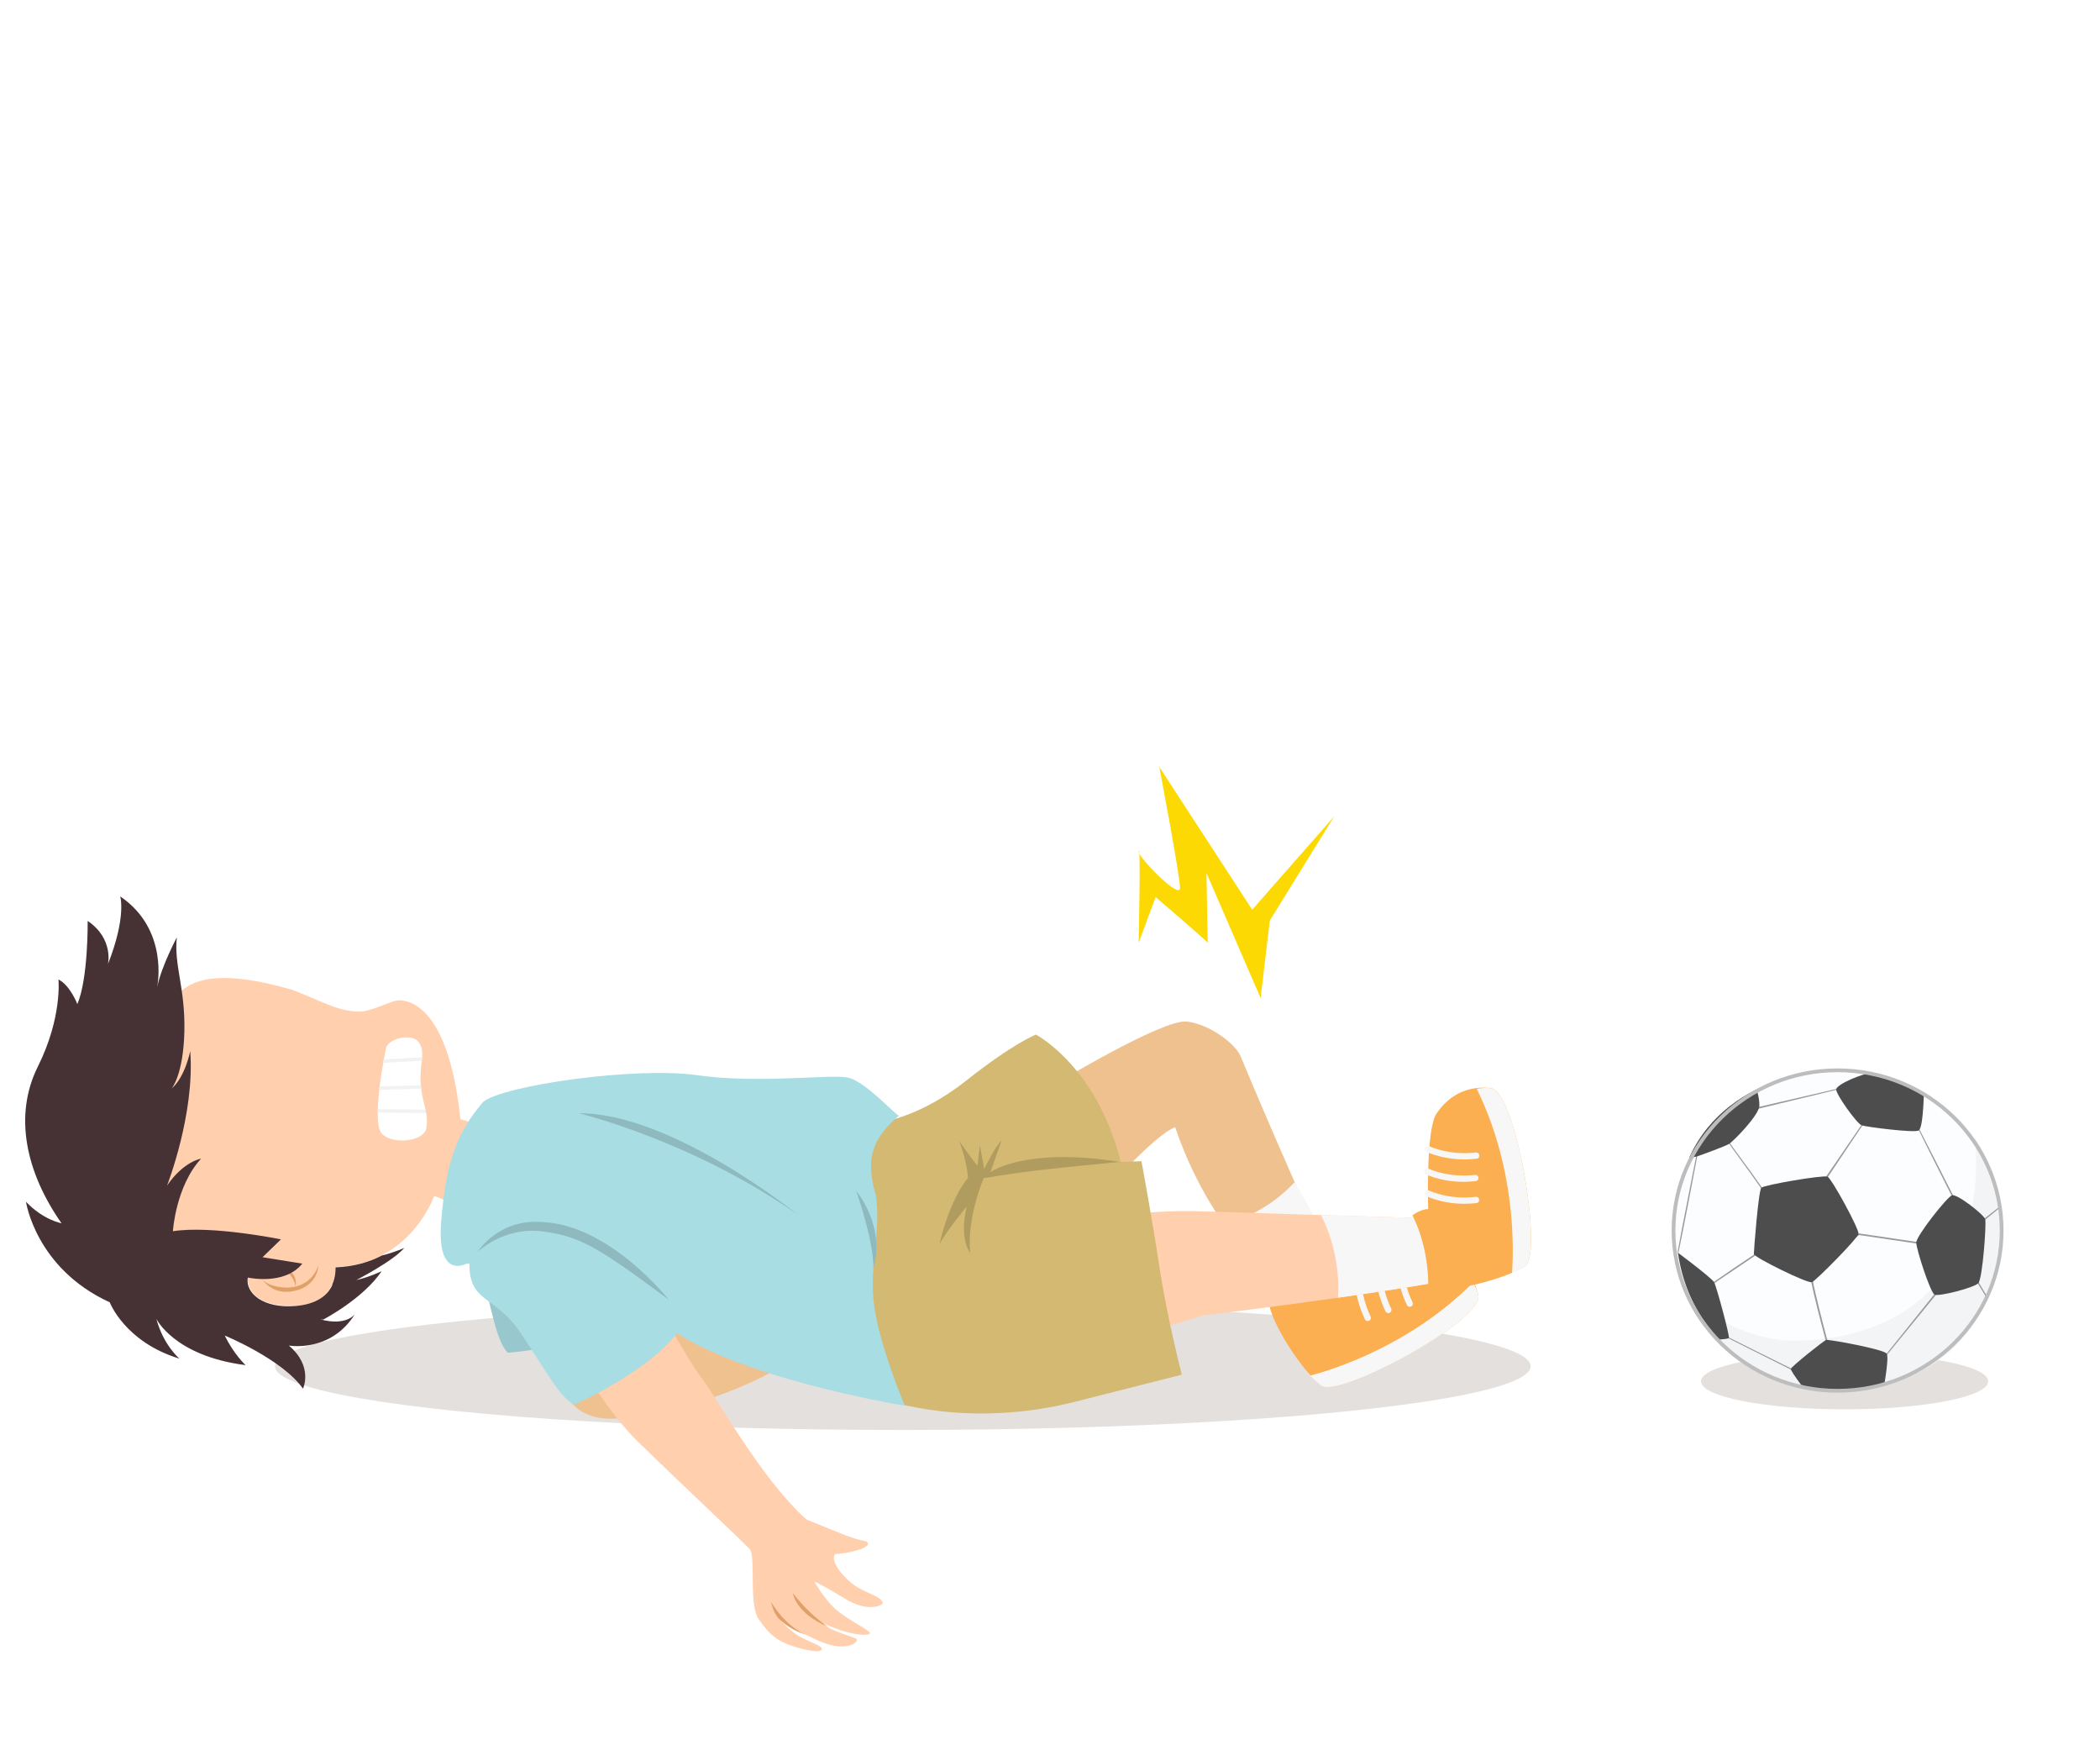 <?xml version="1.0" encoding="UTF-8"?>
<svg xmlns="http://www.w3.org/2000/svg" xmlns:xlink="http://www.w3.org/1999/xlink" viewBox="0 0 240 200">
  <defs>
    <style>
      .cls-1 {
        fill: #e4e0dd;
        mix-blend-mode: multiply;
      }

      .cls-1, .cls-2, .cls-3, .cls-4, .cls-5, .cls-6, .cls-7, .cls-8, .cls-9, .cls-10, .cls-11, .cls-12, .cls-13, .cls-14, .cls-15, .cls-16, .cls-17, .cls-18, .cls-19 {
        stroke-width: 0px;
      }

      .cls-20 {
        clip-path: url(#clippath);
      }

      .cls-21 {
        fill: none;
        stroke: #bdbdbd;
        stroke-miterlimit: 10;
        stroke-width: .43px;
      }

      .cls-22, .cls-3 {
        fill: #f2f4f5;
      }

      .cls-23 {
        isolation: isolate;
      }

      .cls-2 {
        fill: #f7f7f7;
      }

      .cls-4 {
        fill: #4d4d4d;
      }

      .cls-5 {
        fill: #463134;
      }

      .cls-6 {
        fill: #e0a168;
      }

      .cls-7 {
        fill: #d3b971;
      }

      .cls-8 {
        fill: #b09c5f;
      }

      .cls-9 {
        fill: #a8dde4;
      }

      .cls-10 {
        fill: #8db9bf;
      }

      .cls-11 {
        fill: #98c7cd;
      }

      .cls-12 {
        fill: #999;
      }

      .cls-13 {
        fill: #f1f2f2;
      }

      .cls-14 {
        fill: #efc18f;
      }

      .cls-15 {
        fill: #fff;
      }

      .cls-16 {
        fill: #fbaf50;
      }

      .cls-17 {
        fill: #ffcfae;
      }

      .cls-18 {
        fill: #fbfdfe;
      }

      .cls-19 {
        fill: #fdd904;
      }
    </style>
    <clipPath id="clippath">
      <path class="cls-3" d="M210.24,122.35c11.81.95,19.43,7.92,18.21,20.24-1.22,12.32-10.68,16.43-19.37,16.41-6.97-.02-18.98-6.67-17.38-21.52,1.39-12.92,14.28-15.48,18.54-15.14Z"/>
    </clipPath>
  </defs>
  <g class="cls-23">
    <g id="_レイヤー_2" data-name="レイヤー 2">
      <g id="design">
        <rect class="cls-15" x="0" y="0" width="240" height="200"/>
      </g>
      <g id="design2">
        <g>
          <g>
            <ellipse class="cls-1" cx="103.18" cy="156.12" rx="71.75" ry="7.28"/>
            <path class="cls-14" d="M55.11,134.01c2.13-.06,7.16,1.29,10.29,4,1.91,1.34,2.02,10.56,6.31,13.5,3.31-.32,14.44.01,15.58-.51,1.15-.53,4.18,5.02,1.13,5.64-6.25,3.59-18.1,6.68-21.2,4.99-5.09-1.59-11.26-20.32-11.26-20.32,0,0-2.99-7.24-.85-7.3Z"/>
            <path class="cls-11" d="M58.04,154.58s10.11-.76,14.77-4.59c.62-2.28-3.55-9.07-7.08-12.72-3.52-3.65-12.23-4.27-13.77-1.82-1.46,4.24,1.59,4.32,2.93,9.28,1.33,4.96,1.82,8.49,3.14,9.84Z"/>
            <g>
              <path class="cls-17" d="M75.44,149.58s3.2,5.89,4.88,8.07c1.68,2.17,6.8,11.53,11.87,15.99,4.71,1.9,4.92,2.08,6.79,2.49,1.13.71-2.52,1.49-3.53,1.43-.59.74.66,2.41,2.04,3.47,1.38,1.06,3.18,1.29,3.4,2.13.03.24-1.63,1.16-4.3-.47-2.67-1.63-3.52-1.98-3.52-1.98,0,0,1.21,2.19,2.63,3.35,1.43,1.15,3.52,2.13,3.7,2.52.18.39-2.17.42-5.42-1.15.82,1.01,3.79,1.59,3.94,1.91.15.31-.91,1.18-3.07.61-2.16-.58-5.66-2.82-5.66-2.82,0,0,1.09,1.27,2.23,1.89,1.14.62,2.29.97,2.47,1.29.18.32-.33.67-2.8-.06-2.47-.73-3.25-1.62-4.39-3.24-1.14-1.62-.32-7.06-.99-7.95-.43-.57-7.59-7.22-13.01-12.53-3.03-2.97-7.02-9.4-7.47-10.23.59-1.06,10.2-4.7,10.2-4.7Z"/>
              <path class="cls-6" d="M94.63,185.88s-1.94-1.17-4.02-3.84c0,0,.31,2.33,4.02,3.84Z"/>
              <path class="cls-6" d="M89.19,185.12s-.71-.43-1.07-2.09c0,0,1.47,2.68,3.97,3.75,0,0-1.63-.42-2.9-1.66Z"/>
            </g>
            <g>
              <path class="cls-14" d="M120.41,123.97s12.49-7.57,15.23-7.24c2.74.33,5.6,2.64,6.13,3.94.54,1.31,7.25,17.31,10.06,22.66-2.85,1.25-7.84,1.46-7.84,1.46,0,0-6.13-5.49-9.68-15.98-2.31.77-8.67,7.99-8.67,7.99l-5.23-12.84Z"/>
              <path class="cls-2" d="M146.16,151.06l7.56-5.2s-2.05-4.51-5.76-10.78c-2.85,3.05-5.94,4.22-7.99,4.84,2.13,4,4.38,8.1,6.18,11.13Z"/>
              <g>
                <path class="cls-16" d="M144.97,148.69s4.2-1.19,7.33-4.42c1.05.71,1.25,1.47,1.25,1.47,0,0,8.48-3.22,10.63-2.64,2.15.58,4.11,2.01,4.77,4.89.65,2.88-15.93,11.8-17.93,10.35-2-1.46-5.73-6.98-6.05-9.66Z"/>
                <path class="cls-2" d="M149.73,157.19c.49.5.93.9,1.29,1.16,2,1.45,18.58-7.47,17.93-10.35-.11-.49-.32-.98-.59-1.46-7.2,7.23-16.03,9.97-18.63,10.65Z"/>
                <path class="cls-2" d="M156.63,150.76c-.03.07-.09.13-.17.16-.18.08-.39.01-.47-.17-1.44-2.99-1.13-5.55-1.11-5.66.02-.2.2-.33.4-.31.19.03.33.2.31.4,0,.02-.29,2.47,1.05,5.26.05.1.05.22,0,.31Z"/>
                <path class="cls-2" d="M158.98,149.85c-.03.07-.09.13-.16.16-.18.09-.39.01-.48-.17-1.44-2.99-1.13-5.55-1.11-5.66.02-.2.2-.33.4-.31.19.03.33.2.31.4,0,.03-.29,2.47,1.05,5.25.05.1.05.22,0,.31Z"/>
                <path class="cls-2" d="M161.44,149.13c-.03.07-.09.13-.17.16-.18.08-.39.01-.48-.17-1.44-2.99-1.13-5.55-1.12-5.66.02-.2.2-.33.4-.31.19.02.33.2.31.4,0,.03-.29,2.47,1.05,5.26.05.1.05.22,0,.31Z"/>
              </g>
            </g>
            <g>
              <path class="cls-17" d="M129,152.87l8.54-2.56s18.38-2.21,27.95-4.02l-1.74-7.06s-21.84-.66-26.95-.83c-5.11-.17-14.02.95-14.02.95,0,0,2.46,5.88,6.21,13.53Z"/>
              <path class="cls-2" d="M165.5,146.29l-1.74-7.06s-6.21-.19-12.79-.39c1.89,3.73,2.07,7.31,1.95,9.45,4.49-.64,9.11-1.34,12.57-2Z"/>
              <g>
                <path class="cls-16" d="M163.22,147.24s.24-4.35-1.8-8.37c1.02-.75,1.8-.71,1.8-.71,0,0-.29-9.07.95-10.91,1.24-1.84,3.23-3.23,6.17-2.92,2.94.32,6,18.89,3.98,20.31-2.03,1.42-8.46,3.16-11.1,2.59Z"/>
                <path class="cls-2" d="M172.8,145.49c.63-.3,1.15-.59,1.52-.84,2.02-1.42-1.03-20-3.98-20.31-.5-.05-1.03-.02-1.57.08,4.5,9.16,4.23,18.4,4.03,21.07Z"/>
                <path class="cls-2" d="M169.02,137.28c-.05.1-.15.18-.28.19-3.29.39-5.61-.73-5.71-.78-.18-.09-.25-.3-.16-.48h0c.09-.18.3-.25.48-.16.02.01,2.24,1.08,5.31.71.2-.02.37.12.4.31,0,.07,0,.14-.03.2Z"/>
                <path class="cls-2" d="M168.93,134.77c-.05.1-.15.18-.28.19-3.29.39-5.61-.73-5.71-.78-.18-.09-.25-.3-.16-.48h0c.09-.18.3-.25.48-.16.02.01,2.24,1.08,5.31.71.2-.02.37.11.4.31,0,.07,0,.14-.04.2Z"/>
                <path class="cls-2" d="M169.04,132.21c-.05.1-.15.18-.28.19-3.29.39-5.62-.73-5.71-.78-.17-.09-.25-.3-.16-.48h0c.09-.18.3-.25.47-.16.02.01,2.24,1.08,5.31.71.19-.02.37.12.4.31,0,.07,0,.14-.04.2Z"/>
              </g>
            </g>
            <g>
              <path class="cls-7" d="M100.66,128.22s4.39-.48,9.79-4.76c5.4-4.28,7.94-5.24,7.94-5.24,0,0,8.14,4.21,10.3,17.44-5.27,7.61-31.4,5.4-31.4,5.4,0,0-3.86-6.36,3.37-12.84Z"/>
              <path class="cls-7" d="M101.35,160s9.26,3.28,21.49.18l12.22-3.1s-1.67-6.47-2.57-12.4c-.9-5.93-2.04-11.99-2.04-11.99,0,0-16.5.38-24.04,2.11-7.54,1.73-9.86,2.91-9.86,2.91l4.79,22.3Z"/>
              <path class="cls-8" d="M128.08,132.76s-6.95.66-9.67.99c-2.72.33-5.98.87-5.98.87,0,0-1.95,4.41-1.55,8.54,0,0-1.31-1.54-.39-5.31,0,0-2.42,2.92-3.12,4.33,0,0,1.04-4.91,3.26-7.59-.15-2.08-1.01-4.21-1.01-4.21,0,0,1.73,2.47,2.09,2.81l.28-2.29.49,2.68s1.46-2.93,1.97-3.21l-1.26,3.57s4-2.93,14.9-1.15Z"/>
            </g>
            <g>
              <path class="cls-17" d="M21.18,112.89c1.17-.83,4.02-2.18,12.22.22,3.28,1.22,4.96,2.4,7.62,2.49,1.24.04,3.51-1.15,4.37-1.28.5-.04,5.75-.56,7.23,13.57.91.21,4.9,1.56,7.04,3.11,2.14,1.56-3.21,9.99-3.21,9.99,0,0-5.55-4.24-6.85-4.29,0,0-2.68,7.79-11.28,8.1,0,0,.42,4.86-5.82,4.39-6.24-.46-3.68-5.46-3.68-5.46,0,0-8.87-.25-13.34-3.39-4.47-3.14-4.52-20.37,5.69-27.46Z"/>
              <path class="cls-6" d="M29.92,146.07s1.1,2.06,3.78,1.43c2.68-.62,2.69-2.92,2.69-2.92,0,0-.67,2.58-3.71,2.55-2.34-.11-2.76-1.06-2.76-1.06Z"/>
              <path class="cls-6" d="M33.78,147.01s-.18-1.81-2.29-2.32c0,0,2.63.1,2.29,2.32Z"/>
              <path class="cls-15" d="M44.13,119.73c-.03.13-1.74,8.17-.53,9.78,1.07,1.2,4.36,1.06,5.07-.36.44-1.91-.44-2.98-.6-5.47-.15-2.24.74-3.71-.44-4.83-1.15-.78-3.32.02-3.5.89Z"/>
              <path class="cls-5" d="M17.98,112.67s1.33-6.46-4.24-10.24c0,0,.73,2.32-1.4,7.73,0,0,.67-2.9-2.32-4.93,0,0,.08,6.55-1.18,9.51,0,0-.82-2.15-2.16-2.82,0,0,.45,4.34-2.35,9.95s-1.36,12.11,2.7,17.91c0,0-2.09-.37-4.06-2.46,0,0,1.1,7.61,9.57,11.49,0,0,1.73,4.54,7.97,6.44,0,0-1.84-1.54-2.64-4.55,0,0,2.04,4.25,10.2,5.29,0,0-1.36-1.25-2.38-3.38,0,0,6.55,2.69,8.94,6.07,0,0,1.21-2.53-1.62-4.93,0,0,4.77.87,7.56-3.6,0,0-.95,1.42-3.97.61l.33.03s4.57-2.37,6.69-5.54c0,0-1.38.68-2.9,1.02.02-.01,4.22-2.17,5.49-3.68,0,0-1.09.51-2.56.87-1.44.75-3.2,1.28-5.31,1.36,0,0,.08.96-.38,1.99h.03c-.32.75-1.29,2.15-4.09,2.41-3.88.36-5.89-1.51-5.58-3.24,0,0,4.19.95,6.23-1.59l-4.55-.73,2.11-2.04s-7.95-1.63-12.35-.93c0,0,.32-5.15,3.22-8.29,0,0-1.94.26-3.89,3.07,0,0,3.2-8.16,2.65-15.36,0,0-.57,2.94-2.13,4.28,0,0,1.34-1.53,1.46-6.5.12-4.97-1.21-7.63-.86-10.78,0,0-1.74,3.27-2.22,5.58Z"/>
              <polygon class="cls-13" points="48.66 127.18 43.17 127.14 43.17 126.74 48.67 126.79 48.66 127.18"/>
              <rect class="cls-13" x="43.37" y="124.07" width="4.75" height=".4" transform="translate(-3.7 1.42) rotate(-1.71)"/>
              <polygon class="cls-13" points="48.23 121.21 43.85 121.45 43.83 121.05 48.21 120.81 48.23 121.21"/>
            </g>
            <g>
              <path class="cls-9" d="M53.29,144.41c-.77.36-3.38,1.13-2.86-4.98.53-6.11,1.49-9.71,4.81-13.54,2.34-1.87,17.37-4.03,24.43-3.03,7.06,1,15.19-.14,17.21.27,2.02.41,5.44,4.29,5.85,4.35-2.47,2.18-4.11,4.34-2.62,9.1.59,4.47-.82,8.06-.2,12.67.63,4.61,3.5,11.38,3.5,11.38,0,0-28.72-4.69-30.19-13.26-6.89-3.14-19.95-2.97-19.95-2.97Z"/>
              <path class="cls-9" d="M65.63,160.5s9.31-4.02,12.46-9.17c-.16-2.35-6.32-7.41-10.85-9.7-4.53-2.3-12.96-.03-13.6,2.79,0,4.48,2.92,3.56,5.8,7.81,2.88,4.25,4.49,7.43,6.18,8.27Z"/>
              <path class="cls-10" d="M66.16,127.21s13,3.14,24.94,11.54c0,0-14.35-11.6-24.94-11.54Z"/>
              <path class="cls-10" d="M99.83,144.88c-.07.23.36-1.83-1.96-8.77,0,0,3.32,3.92,1.96,8.77Z"/>
              <path class="cls-10" d="M54.58,143.05s2.97-2.89,7.36-2.35c4.39.54,6.58,1.94,14.47,7.8,0,0-6.71-8.55-14.45-8.86-5.03-.4-7.37,3.41-7.37,3.41Z"/>
            </g>
            <path class="cls-19" d="M130.13,107.75c0-.64.26-11.02,0-10.51-.26.51,4.73,5.64,4.73,4.23s-2.37-13.84-2.37-13.84l10.62,16.32,9.38-10.68-7.37,11.92-1.05,8.86-6.19-14.3s.15,8.13.15,7.99-5.96-5.23-5.96-5.23l-1.95,5.25Z"/>
          </g>
          <g>
            <ellipse class="cls-1" cx="210.81" cy="157.84" rx="16.41" ry="3.2"/>
            <g>
              <g>
                <path class="cls-22" d="M210.24,122.35c11.81.95,19.43,7.92,18.21,20.24-1.22,12.32-10.68,16.43-19.37,16.41-6.97-.02-18.98-6.67-17.38-21.52,1.39-12.92,14.28-15.48,18.54-15.14Z"/>
                <g class="cls-20">
                  <path class="cls-18" d="M206.2,113.94c12.65,1.02,20.82,8.49,19.51,21.68-1.3,13.2-11.44,17.6-20.75,17.58-7.47-.02-20.34-7.14-18.62-23.05,1.49-13.85,15.3-16.58,19.86-16.21Z"/>
                  <path class="cls-12" d="M197.15,129.8c.32.48.65.96.99,1.43.34.47.68.94,1.03,1.41.69.94,1.38,1.87,2.04,2.83l.12.18c.04.06.08.13.12.19.07.13.14.26.2.39.12.27.22.55.3.83.15.57.25,1.14.31,1.72.12,1.16.11,2.33.02,3.49h0s0,.02,0,.02l-.02.02c-.63.47-1.29.91-1.94,1.35l-1.96,1.32-1.96,1.32-.98.66-.49.33-.24.17c-.08.06-.16.11-.24.17l-.07-.09c.32-.24.64-.47.96-.69.32-.23.65-.45.97-.67.65-.45,1.3-.89,1.95-1.34l1.96-1.32c.65-.44,1.31-.88,1.98-1.29l-.02.04h0c.04-.58.06-1.16.05-1.73,0-.58-.03-1.16-.09-1.73-.06-.57-.16-1.15-.31-1.7-.08-.28-.17-.55-.29-.81-.06-.13-.13-.26-.2-.38-.04-.06-.07-.12-.11-.18l-.12-.18c-.66-.96-1.34-1.89-2.03-2.83-.69-.94-1.37-1.88-2-2.85l.09-.06Z"/>
                  <path class="cls-12" d="M196.62,152.32c.33.18.66.35.99.52l1,.5,2,1,4.01,1.99,2,1c.33.17.67.33,1,.51.09.04.16.08.24.1.02,0,.04,0,.06,0,.02,0,.04,0,.06,0,.04,0,.07-.01.11-.03.07-.03.13-.09.18-.16.05-.07.09-.15.12-.23.07-.16.12-.34.15-.52.04-.18.06-.36.09-.55.04-.37.06-.74.07-1.11,0-.37,0-.74,0-1.11-.01-.37-.03-.74-.06-1.11h0c-.31-1.16-.62-2.34-.92-3.53-.15-.59-.29-1.18-.43-1.78l-.1-.45-.1-.45-.05-.23-.02-.11s0-.04,0-.06c0-.02,0-.04,0-.06,0-.17.02-.33.07-.49.05-.15.12-.3.2-.43.08-.14.16-.27.25-.39.18-.25.38-.49.59-.71.42-.45.87-.87,1.34-1.26.47-.4.94-.78,1.43-1.15.49-.37.99-.72,1.49-1.06l.03-.02h.04s0,0,0,0l6.52.96c.55.07,1.11.25,1.58.57.12.08.23.17.33.26.1.1.2.2.29.31.18.22.33.46.45.72.24.51.36,1.07.41,1.62.02.28.03.56.02.83,0,.14-.01.28-.03.42-.01.14-.03.28-.05.42h0s0,.02,0,.02l-.02.02-6.74,8.26-.09-.07,6.68-8.31-.02.04h0c.02-.13.04-.27.05-.4.01-.13.02-.27.03-.41,0-.27,0-.54-.02-.81-.05-.54-.17-1.07-.39-1.56-.11-.24-.26-.47-.42-.68-.08-.1-.18-.2-.28-.29-.1-.09-.2-.17-.31-.25-.11-.07-.22-.14-.34-.2-.03-.02-.06-.03-.09-.04l-.09-.04c-.06-.02-.12-.05-.19-.07-.13-.05-.26-.08-.39-.11-.13-.03-.26-.05-.4-.07l-6.52-.96h0s.07-.01.07-.01c-.5.34-1,.7-1.48,1.06-.49.37-.96.74-1.42,1.14-.46.39-.91.81-1.32,1.25-.21.22-.4.45-.58.69-.09.12-.17.25-.24.37-.07.13-.14.26-.18.4-.05.14-.07.28-.06.41,0,.02,0,.03,0,.05,0,.02,0,.03,0,.05l.02.11.04.22.1.45.1.45c.14.59.28,1.19.43,1.78.29,1.18.6,2.36.91,3.54h0s0,.01,0,.01c.03.37.04.75.05,1.12,0,.37.01.75,0,1.12-.01.37-.03.75-.08,1.12-.02.19-.05.37-.09.56-.04.19-.09.37-.16.55-.04.09-.08.18-.14.26-.06.08-.13.16-.23.21-.05.03-.1.04-.16.05-.03,0-.06,0-.08,0-.03,0-.05,0-.08-.01-.1-.02-.2-.07-.28-.11-.33-.17-.66-.34-.99-.51l-2-1-4-2-2-1-1-.51c-.33-.17-.66-.34-.99-.52l.05-.1Z"/>
                  <path class="cls-12" d="M191.66,143.4c.18-.96.36-1.92.54-2.87l.28-1.44.28-1.43.56-2.87c.19-.96.38-1.91.57-2.87v-.02s.02-.01.02-.01l6.96-5.36h.02s.02-.02.02-.02l8.99-2.09h.02s.02,0,.02,0l3.08,1.63.03.02v.04s-.22,2.49-.22,2.49h0s0,.03,0,.03l-4.15,6.19-.16-.11,4.21-6.15v.03s.21-2.49.21-2.49l.03.05-3.08-1.63h.04s-8.97,2.17-8.97,2.17l.04-.02-7.01,5.3.02-.03c-.18.96-.36,1.92-.55,2.87l-.55,2.87-.28,1.44-.28,1.43c-.19.96-.38,1.91-.58,2.87l-.11-.02Z"/>
                  <path class="cls-12" d="M218.93,128.21l1.07,2.08,1.07,2.09,1.06,2.09,1.06,2.09h0s0,0,0,0l.33.91c.11.3.22.61.33.91l.32.91c.11.31.21.61.32.91l-.07-.03,2.3-.86h-.02s1.83-1.43,1.83-1.43l.07.09-1.8,1.47h0s-.01.01-.01.01l-2.31.83-.05.02-.02-.05c-.12-.3-.23-.6-.35-.9l-.34-.91c-.12-.3-.23-.6-.34-.91l-.34-.91h0s-1.05-2.08-1.05-2.08l-1.05-2.09-1.05-2.1-1.04-2.1.1-.05Z"/>
                  <path class="cls-12" d="M225.55,145.6c.19.28.36.57.54.86l.52.87.52.87c.17.29.34.59.52.88l-.1.06c-.18-.29-.36-.58-.53-.87l-.53-.87-.53-.87c-.17-.29-.35-.58-.51-.88l.1-.06Z"/>
                  <path class="cls-4" d="M215.06,122.33c-2.44.3-5.14,1.61-5.21,2.14-.07.52,2.36,3.94,2.92,4.12.56.19,5.85.86,6.49.6s.64-5.77.64-5.77l-4.84-1.09Z"/>
                  <path class="cls-4" d="M223.09,136.58c.57-.19,3.64,2.21,3.79,2.74.15.52-.3,6.79-.79,7.31-.49.52-4.5,1.54-4.99,1.31-.49-.22-2.1-5.21-2.1-5.96s3.52-5.21,4.09-5.4Z"/>
                  <path class="cls-4" d="M208.84,134.44c.46.15,3.67,6.04,3.56,6.56-.11.52-4.84,5.32-5.32,5.51-.49.19-6.64-2.85-6.64-3.22s.52-7.24.86-7.57,6.97-1.46,7.54-1.27Z"/>
                  <path class="cls-4" d="M207.37,160.16c-.82-.94-2.77-3.49-2.7-3.75.07-.26,3.75-3.22,4.05-3.3.3-.07,6.56,1.05,6.9,1.57s-.49,4.72-.49,4.72l-7.76.75Z"/>
                  <path class="cls-4" d="M195.3,153.11s2.17-.04,2.29-.22c.11-.19-1.39-5.81-1.69-6.37-.3-.56-5.29-4.24-5.29-4.24l.19,8.59,4.5,2.25Z"/>
                  <path class="cls-4" d="M190.61,132.6s2.96-.34,3.3-.45c.6-.19,3.24-1.17,3.67-1.42.53-.31,3.49-3.34,3.49-4.39.04-1.01-.49-2.44-.49-2.44l-8.32,1.87-1.65,6.82Z"/>
                </g>
              </g>
              <ellipse class="cls-21" cx="210.01" cy="140.61" rx="18.75" ry="18.31"/>
            </g>
          </g>
        </g>
      </g>
    </g>
  </g>
</svg>